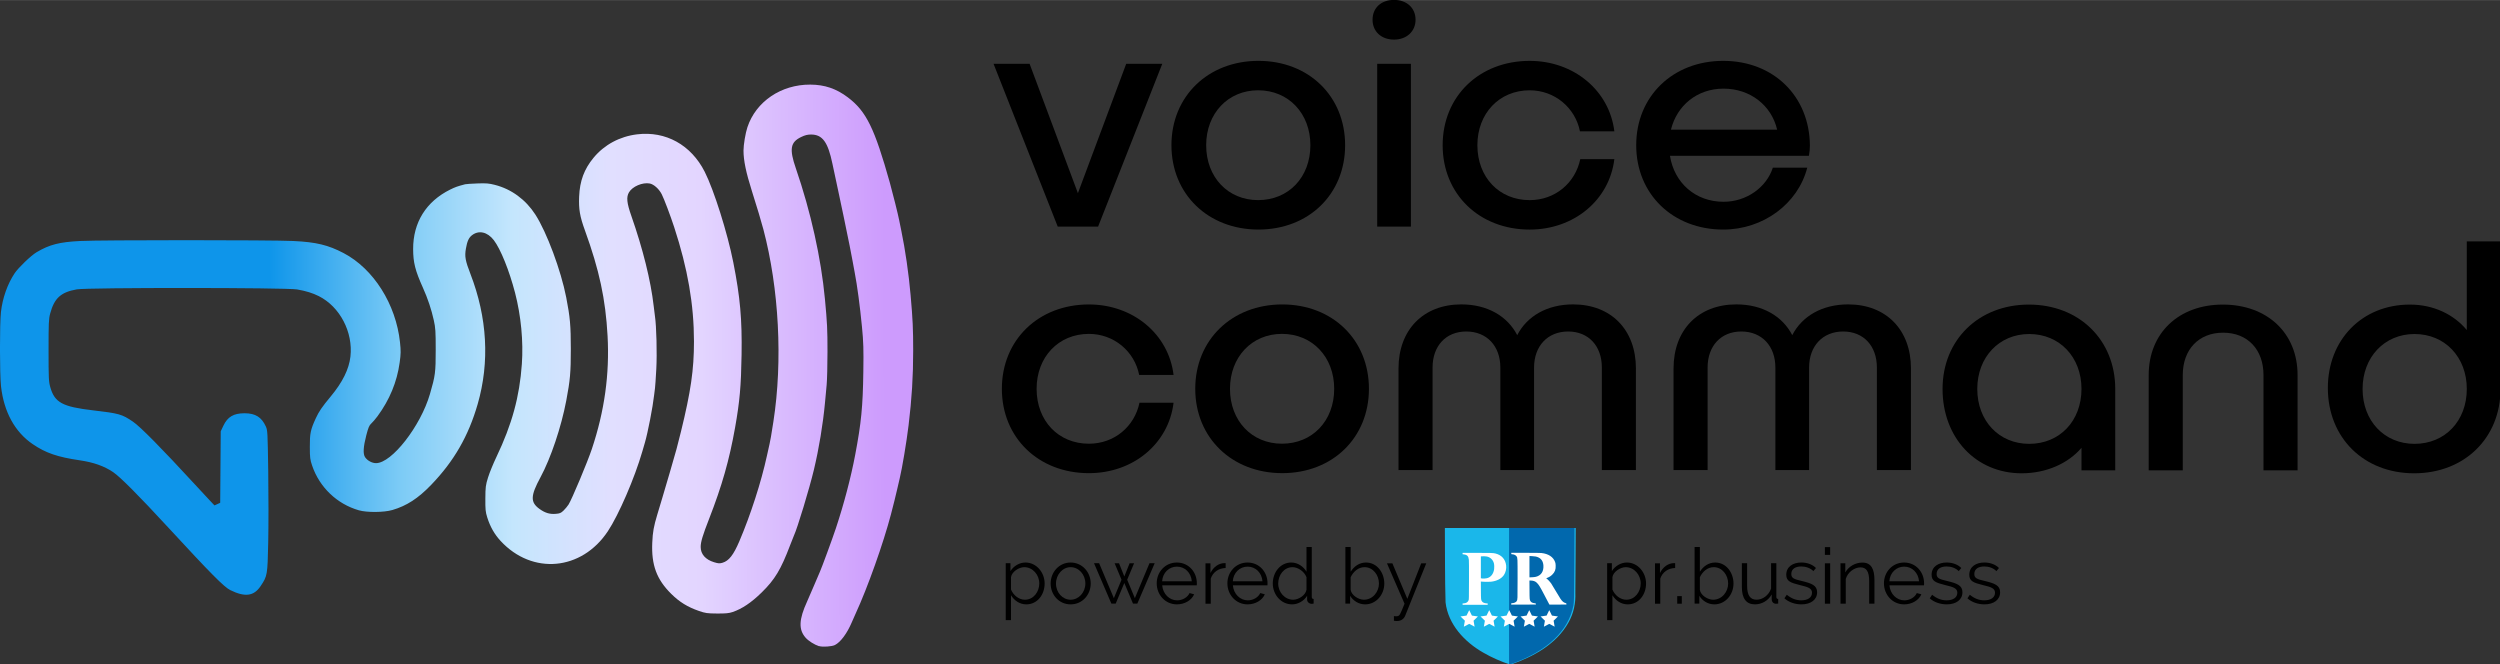 <svg width="1505" height="400" version="1.2" viewBox="0 0 1129 300" xmlns="http://www.w3.org/2000/svg" xmlns:xlink="http://www.w3.org/1999/xlink"><rect x="0" y="0" width="1129" height="300" fill="#333333" stroke="none"/><defs><linearGradient id="f" x1="171" x2="720.4" y1="465" y2="466" gradientTransform="matrix(.506 0 0 -.506 35.29 469.4)" gradientUnits="userSpaceOnUse"><stop stop-color="#0e95ea" offset="0"/><stop stop-color="#7ccbf6" offset=".212"/><stop stop-color="#c4e6fd" offset=".395"/><stop stop-color="#e1dfff" offset=".556"/><stop stop-color="#e3d5ff" offset=".701"/><stop stop-color="#cd9bfd" offset="1"/></linearGradient></defs><path d="m369.9 291.8c-2.126-0.697-4.803-2.388-6.081-3.84-3.245-3.686-3.053-8.225 0.693-16.41 0.615-1.345 2.089-4.751 3.274-7.565 1.185-2.815 2.316-5.461 2.513-5.879 0.729-1.546 5.708-15.1 7.2-19.61 3.644-11 6.769-22.9 8.703-33.1 2.751-14.52 3.452-21.69 3.679-37.55 0.148-10.35 0.058-13.33-0.617-20.29-0.911-9.399-2.166-18.78-3.27-24.47-0.121-0.626-0.563-3.015-0.98-5.31-0.727-3.997-1.667-8.715-2.869-14.41-0.308-1.46-0.779-3.764-1.046-5.121-0.267-1.355-1.439-6.902-2.605-12.32-1.165-5.424-2.314-10.8-2.551-11.94-2.04-9.866-4.523-13.27-9.667-13.27-1.6 0-2.738 0.286-4.474 1.122-4.866 2.344-5.396 5.414-2.427 14.05 6.802 19.79 11.42 40.57 13.17 59.16 1.021 10.9 1.149 13.53 1.15 23.73 3.5e-4 6.038-0.167 12.77-0.372 14.95-0.205 2.187-0.548 5.86-0.762 8.154-0.903 9.686-2.698 20.55-4.982 30.15-2.014 8.465-7.497 26.56-9.024 29.77-0.198 0.417-0.975 2.381-1.727 4.361-4.174 11-6.876 15.5-12.82 21.33-4.668 4.581-8.884 7.42-13.17 8.868-1.638 0.554-3.143 0.698-7.016 0.671-4.451-0.03-5.251-0.145-8.225-1.176-5.094-1.766-8.766-4.032-12.47-7.703-6.592-6.515-9.004-13.02-8.563-23.12 0.213-4.877 0.652-7.314 2.31-12.82 0.33-1.095 0.856-2.844 1.168-3.887 0.313-1.043 0.825-2.75 1.138-3.793 1.088-3.626 1.651-5.534 3.411-11.57 2.912-9.979 3.219-11.09 4.919-18.02 4.461-18.15 5.894-28.05 5.89-40.73-5e-3 -16.69-2.813-32.93-8.923-51.62-1.756-5.371-4.551-12.75-5.64-14.91-1.209-2.386-3.575-4.505-5.415-4.852-3.253-0.61-7.822 1.338-9.376 4.001-1.254 2.148-0.992 4.753 1.072 10.65 5.235 14.95 8.769 29.19 10.08 40.61 0.225 1.956 0.487 4.069 0.583 4.696 0.671 4.4 0.989 16.89 0.605 23.85-0.231 4.196-0.492 8.056-0.582 8.577-0.09 0.521-0.273 1.973-0.407 3.224-0.554 5.151-2.869 17.08-4.161 21.43-0.279 0.939-0.801 2.731-1.16 3.982-3.412 11.86-10.66 28.66-15.56 36.02-11.83 17.83-34.1 19.86-48.41 4.416-2.796-3.019-4.753-6.463-6.068-10.67-0.776-2.487-0.883-3.56-0.848-8.533 0.037-5.224 0.136-5.999 1.211-9.477 0.644-2.086 2.352-6.267 3.796-9.292 7.028-14.72 10.44-27.19 11.48-41.97 0.722-10.22-0.381-21.78-3.065-32.12-2.613-10.06-6.554-19.83-9.61-23.81-2.87-3.736-6.808-4.61-9.884-2.191-1.421 1.118-2.132 2.694-2.712 6.019-0.614 3.518-0.274 5.423 2.035 11.4 7.631 19.74 8.753 39.81 3.289 58.8-4.154 14.42-10.7 25.8-21.04 36.52-5.88 6.096-11.04 9.438-17.47 11.32-3.814 1.117-11.48 1.187-15.14 0.139-9.866-2.825-17.75-10.35-21.1-20.13-0.939-2.742-1.04-3.563-1.06-8.533-0.024-6.072 0.319-7.725 2.662-12.83 1.441-3.147 2.832-5.184 6.765-9.913 5.339-6.415 8.265-12.32 8.911-18.02 1.253-11.03-4.763-22.53-14.29-27.3-2.791-1.398-5.785-2.324-9.761-3.015-4.971-0.864-94.6-0.898-99.51-0.038-7.234 1.273-10.18 3.972-12.06 11.01-0.624 2.35-0.704 4.212-0.704 16.5 0 12.51 0.07 14.09 0.734 16.5 1.962 7.097 5.442 9.006 19.37 10.63 11.76 1.371 13.03 1.728 17.99 5.095 3.343 2.271 12.84 11.9 27.9 28.25 2.294 2.494 5.243 5.671 6.551 7.059l2.38 2.524 2.586-1.172 0.24-32.29 1.187-2.506c1.92-4.05 4.628-5.648 9.582-5.648 4.894 0 7.704 1.761 9.629 6.029 0.748 1.661 0.8 2.655 1.059 20.33 0.15 10.22 0.147 24.56-7e-3 31.86-0.314 14.89-0.373 15.25-3.433 19.83-3.05 4.568-7.041 5.092-13.72 1.805-2.767-1.359-8.819-7.47-28-28.26-13.35-14.47-21.7-22.87-24.9-25.02-4.09-2.748-8.795-4.41-15.1-5.337-9.998-1.469-15.3-3.285-21.16-7.267-8.089-5.487-13.06-14.56-14.36-26.15-0.61-5.481-0.629-28.26-0.029-33.55 0.717-6.325 2.955-12.65 6.18-17.49 1.716-2.568 7.407-8.026 9.932-9.515 5.795-3.431 10.23-4.577 19.63-5.059 9.553-0.49 86.16-0.491 96.29 0 10.31 0.497 15.68 1.787 22.7 5.454 13.53 7.081 23.66 23.1 25.48 40.31 0.419 3.973 0.399 5.14-0.16 9.187-1.201 8.706-4.556 16.81-10 24.19-0.925 1.251-2.189 2.727-2.808 3.279-0.922 0.822-1.329 1.782-2.251 5.31-1.362 5.212-1.544 8.415-0.558 9.894 1.035 1.556 3.128 2.693 4.953 2.693 7.111 0 20.11-16.67 24.34-31.19 2.424-8.346 2.609-9.761 2.609-19.95 2.7e-4 -8.44-0.094-9.903-0.856-13.36-1.08-4.905-2.73-9.847-4.906-14.68-3.495-7.779-4.41-11.38-4.432-17.46-0.043-12.05 5.857-21.52 16.76-26.92 2.243-1.108 3.232-1.459 6.711-2.378 0.418-0.11 2.894-0.279 5.501-0.373 4.005-0.146 5.24-0.046 7.955 0.649 7.466 1.911 13.91 6.644 18.27 13.4 5.156 8.013 11.57 25.23 13.94 37.42 1.742 8.949 2.074 12.69 2.074 23.32 0 10.58-0.308 14.06-2.063 23.32-2.261 11.92-6.988 25.97-11.62 34.55-4.554 8.425-4.647 11.31-0.468 14.33 2.442 1.769 4.55 2.425 7.18 2.235 1.981-0.143 2.479-0.343 3.657-1.468 0.75-0.717 1.787-1.962 2.303-2.768 1.447-2.26 8.532-19.15 10.5-25.04 5.728-17.12 8.052-33.82 7.106-51.1-0.908-16.61-3.715-29.67-10.23-47.65-2.295-6.324-2.843-9.534-2.61-15.24 0.292-7.107 2.253-12.39 6.509-17.55 4.865-5.886 11.81-9.629 19.66-10.58 12.94-1.576 24.39 4.763 30.54 16.91 4.168 8.227 10.3 27.67 12.92 40.96 3.092 15.68 3.979 25.6 3.729 41.68-0.219 14.1-0.841 21.1-2.923 32.83-2.611 14.71-5.909 26.31-11.75 41.29-2.903 7.449-3.799 10.43-3.799 12.65 0 3.273 2.171 5.744 6.09 6.93 1.912 0.579 2.488 0.612 3.795 0.221 2.874-0.861 4.94-3.506 7.584-9.705 5.115-11.99 9.884-26.79 12.47-38.68 0.454-2.086 0.986-4.474 1.181-5.31 0.367-1.56 0.748-3.781 1.724-10.04 4.258-27.37 2.557-60.02-4.53-86.85-0.944-3.572-2.858-9.951-5.177-17.26-2.642-8.318-3.794-13.88-3.793-18.3 3.9e-4 -2.6 0.88-7.849 1.762-10.52 3.84-11.6 15.21-19.32 28.39-19.26 6.507 0.03 11.75 1.814 16.99 5.776 8.321 6.299 12.04 13.89 18.99 38.68 1.235 4.418 3.753 14.53 4.15 16.69 0.097 0.521 0.531 2.655 0.965 4.741 1.796 8.626 3.366 19.51 4.217 29.2 0.97 11.05 1.161 15.2 1.161 25.04 0 11.71-0.617 21.71-2.081 33.75-0.916 7.53-2.88 19.29-3.991 23.9-0.201 0.834-0.717 3.053-1.145 4.93-0.726 3.178-1.63 6.819-2.825 11.38-3.421 13.04-10.55 33.12-15.92 44.75-0.48 1.043-1.271 2.835-1.761 3.982-2.145 5.043-5.05 8.96-7.612 10.26-1.375 0.702-5.614 0.989-7.152 0.484z" fill="url(#f)" stroke-width=".379"/><g transform="matrix(1.084 0 0 1.084 -38.29 -.032)"><g transform="matrix(.657 0 0 .657 154 -.011)"><g transform="matrix(.947 0 0 .947 0 16.04)"><path d="m587.5 25.81-42.97 109h-27.03l-42.97-109h24.14l32.34 86.61 32.34-86.61z"/><path id="e" d="m616.9 80.3c0 21.49 14.62 36.77 34.78 36.77 20.38 0 35-15.28 35-36.77 0-21.27-14.62-36.77-35-36.77-20.16 0-34.78 15.51-34.78 36.77m93.04 0c0 32.79-24.37 56.49-58.04 56.49s-58.26-23.7-58.26-56.49 24.59-56.48 58.26-56.48 58.04 23.7 58.04 56.48"/><path d="m754 134.8h-22.59v-109h22.59zm-11.3-125.2c-8.637 0-14.4-5.539-14.4-13.29 0-7.973 5.762-13.29 14.4-13.29 8.418 0 14.4 5.316 14.4 13.29 0 7.754-5.98 13.29-14.4 13.29"/><path id="d" d="m833.5 136.8c-33.67 0-58.26-23.7-58.26-56.49s24.59-56.48 58.26-56.48c29.68 0 53.39 19.93 56.71 47.18h-23.04c-3.102-15.73-16.84-27.47-33.67-27.47-20.38 0-35 15.51-35 36.77 0 21.49 14.62 36.77 35 36.77 17.06 0 30.57-11.52 33.89-27.46h22.82c-3.324 27.46-27.03 47.18-56.71 47.18"/><path d="m928.1 69.89h71.11c-3.766-16.17-17.94-27.46-35.88-27.46-17.72 0-31.23 11.3-35.22 27.46m92.37 17.5h-93.04c2.879 18.16 17.06 30.79 35.89 30.79 15.5 0 28.8-9.746 33-22.82h23.04c-6.203 24.14-29.46 41.43-56.27 41.43-33.67 0-58.26-23.7-58.26-56.49 0-32.78 24.59-56.48 58.26-56.48s57.81 23.7 58.04 56.71c0 2.215-0.223 4.652-0.664 6.867"/></g><use transform="matrix(.947 0 0 .947 -279.5 170.5)" width="100%" height="100%" xlink:href="#d"/><use transform="matrix(.947 0 0 .947 15.1 170.5)" width="100%" height="100%" xlink:href="#e"/><path id="c" d="m856.7 233.7v64.37h-21.6v-65c0-13.63-8.389-22.85-21.38-22.85-13 0-21.6 9.225-21.6 22.85v65h-21.38v-65c0-13.63-8.6-22.85-21.6-22.85s-21.38 9.225-21.38 22.85v65h-21.6v-64.37c0-24.53 15.72-40.67 39.84-40.67 16.36 0 29.14 7.335 35.44 19.5 6.286-12.16 19.08-19.5 35.43-19.5 24.12 0 39.84 16.14 39.84 40.67" stroke-width=".947"/><use transform="translate(174.4)" width="100%" height="100%" xlink:href="#c"/><g transform="matrix(.947 0 0 .947 0 16.04)"><path d="m1203 243.5c0-21.27-14.62-36.77-35-36.77-20.16 0-34.78 15.51-34.78 36.77 0 21.49 14.62 36.77 34.78 36.77 20.38 0 35-15.29 35-36.77m22.6 0v54.5h-22.6v-15.07c-8.859 10.41-23.48 17.06-40.09 17.06-30.57 0-52.94-23.7-52.94-56.49 0-32.78 24.14-56.48 57.81-56.48s57.82 23.7 57.82 56.48"/><path d="m1248 234.2c0-28.13 20.16-47.18 49.62-47.18 29.69 0 50.07 19.05 50.07 47.18v63.8h-22.82v-63.8c0-17.06-10.63-28.36-27.03-28.36-16.39 0-27.02 11.3-27.02 28.36v63.8h-22.82z"/><path d="m1461 243.5c0-21.27-14.62-36.77-35-36.77-20.16 0-34.78 15.51-34.78 36.77 0 21.49 14.62 36.77 34.78 36.77 20.38 0 35-15.29 35-36.77m22.59-98.79v98.79c0 32.79-24.14 56.49-57.82 56.49-33.67 0-57.81-23.7-57.81-57.15 0-32.12 22.81-55.82 54.93-55.82 15.95 0 29.46 6.644 38.1 17.05v-59.36z"/></g></g></g><flowRoot transform="matrix(3.801 0 0 3.801 2826 1874)" fill="#000000" font-family="sans-serif" font-size="40px" letter-spacing="0px" word-spacing="0px" style="line-height:1.25" xml:space="preserve"><flowRegion><rect x="-1997" y="-1575" width="321.4" height="174.3"/></flowRegion><flowPara/></flowRoot><g transform="matrix(1 0 0 1 -958.5 383.2)"><path d="m1611-144.8c0.106 11.2-0.024 22.41 0.315 33.62 1.148 9.915 8.602 17.88 16.98 22.64 3.872 2.255 8.002 4.045 12.26 5.468 10.35-3.514 20.8-9.232 26.29-19.08 2.34-4.081 3.287-8.79 3.084-13.46 0.106-9.728 0.118-19.46 0.175-29.18h-59.09z" fill="#1ab7ea" stroke-width=".131"/><path d="m1640-144.8h29.54l-0.081 16.7c-0.035 7.319-0.066 11.54-0.123 14.12-0.029 1.288-0.064 2.163-0.11 2.805-0.046 0.643-0.103 1.054-0.175 1.415-0.142 0.713-0.313 1.415-0.511 2.109s-0.424 1.378-0.677 2.052c-0.253 0.674-0.534 1.34-0.842 1.993-0.308 0.654-0.643 1.3-1.006 1.934-0.362 0.634-0.751 1.258-1.168 1.872-0.416 0.613-0.86 1.216-1.329 1.809-0.469 0.592-0.966 1.174-1.489 1.744-0.522 0.571-1.072 1.13-1.647 1.679-0.575 0.549-1.176 1.086-1.802 1.612-0.627 0.526-1.28 1.04-1.958 1.544-0.678 0.503-1.383 0.995-2.113 1.474-0.729 0.48-1.485 0.948-2.264 1.404-0.78 0.456-1.585 0.899-2.416 1.331-0.83 0.432-1.685 0.851-2.566 1.258-0.88 0.407-1.784 0.802-2.714 1.184-0.929 0.382-1.883 0.751-2.861 1.107-0.874 0.318-1.507 0.535-1.696 0.588z" fill="#0168ad" stroke-width=".131"/><g fill="#fff"><path d="m1619-110.4v-0.312l0.596-0.045c1.089-0.082 1.796-0.555 2.131-1.424 0.135-0.35 0.146-0.952 0.17-8.872 0.017-5.549 0-8.798-0.06-9.353-0.169-1.684-0.745-2.285-2.371-2.474l-0.465-0.054v-0.629l6.416 1e-3c6.368 2e-3 7.445 0.038 8.43 0.286 2.782 0.702 4.478 2.586 4.821 5.354 0.189 1.528-0.203 3.214-1.028 4.409-1.126 1.634-3.248 2.716-5.858 2.99-0.898 0.094-3.832 0.056-4.305-0.056l-0.228-0.054 0.028 3.998c0.03 4.366 0.024 4.31 0.523 5.03 0.316 0.456 1.028 0.778 1.868 0.842l0.668 0.051v0.624h-11.33zm11.04-11.72c1.736-0.452 2.878-1.906 3.212-4.086 0.115-0.751 0.048-2.149-0.133-2.752-0.465-1.552-1.62-2.629-3.174-2.958-0.56-0.119-1.987-0.158-2.438-0.068l-0.253 0.051v9.848l0.263 0.043c0.145 0.023 0.354 0.059 0.466 0.079 0.346 0.062 1.581-0.032 2.057-0.156z" stroke-width=".081"/><path d="m1641-110.5v-0.326h0.348c0.832 0 1.769-0.418 2.086-0.929 0.414-0.669 0.409-0.562 0.408-10.04 0-9.585 0-9.488-0.45-10.18-0.367-0.557-1.228-0.95-2.088-0.954-0.301-1e-3 -0.305-5e-3 -0.305-0.326v-0.325l6.438 6.1e-4c3.85 3.1e-4 6.731 0.034 7.168 0.084 3.189 0.362 5.332 1.772 6.172 4.06 0.182 0.496 0.231 0.788 0.265 1.592 0.077 1.82-0.331 2.92-1.516 4.094-0.7 0.694-1.288 1.07-2.338 1.498l-0.441 0.179 0.328 0.228c0.477 0.331 1.444 1.374 1.924 2.077 0.228 0.335 1.156 1.869 2.062 3.411 0.906 1.541 1.864 3.12 2.128 3.507 0.83 1.217 1.459 1.748 2.34 1.975 0.344 0.088 0.365 0.11 0.365 0.373v0.279l-7.658 0.042-0.265-0.468c-0.146-0.257-0.967-1.82-1.824-3.474-2.182-4.206-2.737-5.109-3.687-5.996-0.69-0.645-1.582-0.943-2.836-0.947l-0.431-1e-3 0.028 4.163c0.031 4.54 0.034 4.575 0.514 5.267 0.287 0.414 0.92 0.725 1.595 0.783 0.664 0.057 0.813 0.136 0.781 0.414l-0.025 0.218-11.09 0.042zm11.15-12.26c2.289-0.593 3.496-2.392 3.356-5.002-0.097-1.823-0.851-3.068-2.262-3.739-0.78-0.37-1.474-0.509-2.886-0.576l-1.158-0.055v9.638l1.158-0.049c0.754-0.032 1.379-0.106 1.792-0.214z" stroke-width=".081"/><path id="a" d="m1622-107.7-1.214 2.462-2.716 0.395 1.964 1.916-0.464 2.704 2.429-1.277 2.429 1.277-0.464-2.704 1.964-1.916-2.716-0.395z" fill="#fff" stroke-width=".11"/></g><use transform="translate(9.037)" width="100%" height="100%" xlink:href="#a"/><use transform="translate(18.07)" width="100%" height="100%" xlink:href="#a"/><use transform="translate(27.11)" width="100%" height="100%" xlink:href="#a"/><use transform="translate(36.15)" width="100%" height="100%" xlink:href="#a"/><g stroke-width=".75"><path id="k" d="m1422-110.3c4.9 0 8.258-4.305 8.258-9.45 0-4.865-3.64-9.45-8.648-9.45-2.765 0-5.321 1.575-6.79 3.85v-3.536h-2.135v25.7h2.38v-11.24c1.435 2.345 3.885 4.13 6.931 4.13zm-0.665-2.1c-2.696 0-5.18-1.995-6.266-4.586v-5.6c0.35-2.45 3.605-4.515 5.986-4.515 3.815 0 6.79 3.43 6.79 7.351 0 3.71-2.555 7.351-6.511 7.351z" stroke-width=".75"/><path d="m1442-110.3c5.285 0 9.068-4.34 9.068-9.412 0-5.11-3.815-9.488-9.068-9.488-5.216 0-9.03 4.376-9.03 9.488 0 5.075 3.746 9.412 9.03 9.412zm-6.616-9.382c0-4.095 3.01-7.42 6.616-7.42 3.641 0 6.65 3.29 6.65 7.351s-3.01 7.351-6.65 7.351-6.616-3.22-6.616-7.28z"/><path d="m1471-113.1-3.465-8.332 3.116-7.42h-2.03l-2.38 5.95-2.38-5.95h-1.995l3.116 7.42-3.465 8.332-6.65-15.79h-2.31l7.838 18.24h1.96l3.885-9.308 3.92 9.308h1.96l7.838-18.24h-2.345z"/><path id="j" d="m1490-110.3c3.535 0 6.65-1.89 7.77-4.55l-2.065-0.56c-0.875 1.96-3.221 3.29-5.6 3.29-3.5 0-6.44-2.87-6.755-6.79h15.61c0.035-0.14 0.035-0.595 0.035-0.945 0-5.006-3.675-9.345-9.03-9.345-5.251 0-9.098 4.27-9.098 9.382 0 5.18 3.85 9.518 9.135 9.518zm-6.686-10.43c0.245-3.85 3.116-6.616 6.686-6.616s6.406 2.73 6.721 6.616z" stroke-width=".75"/><path id="i" d="m1512-128.9c-0.175-0.035-0.28-0.035-0.455-0.035-2.59 0-5.041 1.68-6.406 4.48v-4.376h-2.24v18.24h2.38v-11.34c0.98-2.94 3.536-4.69 6.721-4.796z" stroke-width=".75"/></g><use id="g" transform="translate(31.92)" width="100%" height="100%" xlink:href="#j"/><g stroke-width=".75"><path d="m1542-110.3c2.66 0 5.356-1.505 6.791-3.885v1.785c0 1.015 0.98 1.856 2.1 1.856 0.245 0 0.49-0.035 0.84-0.105v-2.1c-0.595 0-0.84-0.315-0.84-0.98v-22.47h-2.38v11.13c-1.365-2.276-3.85-4.13-6.896-4.13-4.83 0-8.332 4.34-8.332 9.488 0 4.9 3.641 9.412 8.715 9.412zm0.525-2.1c-3.815 0-6.79-3.36-6.79-7.316 0-3.746 2.555-7.385 6.476-7.385 2.52 0 5.39 2.03 6.301 4.55v5.636c-0.385 2.486-3.605 4.515-5.986 4.515z"/><path id="h" d="m1575-110.3c4.9 0 8.647-4.305 8.647-9.412 0-4.76-3.15-9.488-8.257-9.488-3.011 0-5.321 1.68-6.931 4.13v-11.13h-2.38v25.55h2.135v-3.536c1.365 2.276 3.92 3.885 6.79 3.885zm-0.56-2.1c-2.38 0-5.636-1.96-5.986-4.48v-5.671c1.155-2.45 3.395-4.55 6.266-4.55 3.85 0 6.511 3.57 6.511 7.385 0 3.746-2.8 7.316-6.79 7.316z" stroke-width=".75"/><path d="m1588-102.9c0.595 0.105 0.98 0.105 1.435 0.105 2.03 0 3.185-1.155 3.71-2.52l9.45-23.52h-2.276l-6.266 16.04-6.755-16.04h-2.45l7.942 18.24c-2.1 5.041-2.1 5.671-3.746 5.671-0.315 0-0.7-0.035-1.05-0.07z"/></g><use transform="translate(271.6)" width="100%" height="100%" xlink:href="#k"/><use transform="translate(203)" width="100%" height="100%" xlink:href="#i"/><path d="m1718-110.6v-3.43h-2.066v3.43z" stroke-width=".75"/><use transform="translate(157.7)" width="100%" height="100%" xlink:href="#h"/><g stroke-width=".75"><path d="m1751-110.3c3.08 0 6.02-1.646 7.598-4.48v2.1c0 1.26 0.77 2.066 1.89 2.1 0.14 0 0.49 0 1.05-0.07v-2.1c-0.595 0-0.84-0.315-0.84-0.98v-15.16h-2.38v11.48c-1.085 3.045-3.78 5.005-6.58 5.005-2.835 0-4.235-2.03-4.235-6.196v-10.29h-2.38v10.71c0 5.18 1.96 7.875 5.881 7.875z"/><path id="b" d="m1772-110.3c4.305 0 7.105-2.135 7.105-5.461 0-3.116-2.415-4.025-7.105-5.146-3.255-0.77-4.55-1.19-4.55-3.116 0-2.38 1.995-3.395 4.48-3.395 2.066 0 4.13 0.7 5.495 2.1l1.155-1.4c-1.4-1.47-3.78-2.486-6.58-2.486-3.746 0-6.826 1.856-6.826 5.53 0 2.87 1.89 3.605 6.125 4.655 3.675 0.875 5.495 1.435 5.495 3.465 0 2.17-1.925 3.43-4.83 3.43-2.415 0-4.515-0.84-6.545-2.52l-1.085 1.61c1.96 1.785 4.83 2.73 7.665 2.73z" stroke-width=".75"/><path d="m1785-110.6v-18.24h-2.38v18.24zm0-22.05v-3.5h-2.38v3.5z"/><path d="m1805-121.3c0-4.796-1.365-7.875-5.426-7.875-3.255 0-6.265 1.785-7.732 4.445v-4.13h-2.17v18.24h2.38v-11.17c0.875-3.01 3.85-5.216 6.65-5.216 2.66 0 3.92 1.89 3.92 6.196v10.18h2.38z"/></g><use transform="translate(296.5)" width="100%" height="100%" xlink:href="#g"/><use transform="translate(65.63)" width="100%" height="100%" xlink:href="#b"/><use transform="translate(82.65)" width="100%" height="100%" xlink:href="#b"/></g></svg>
